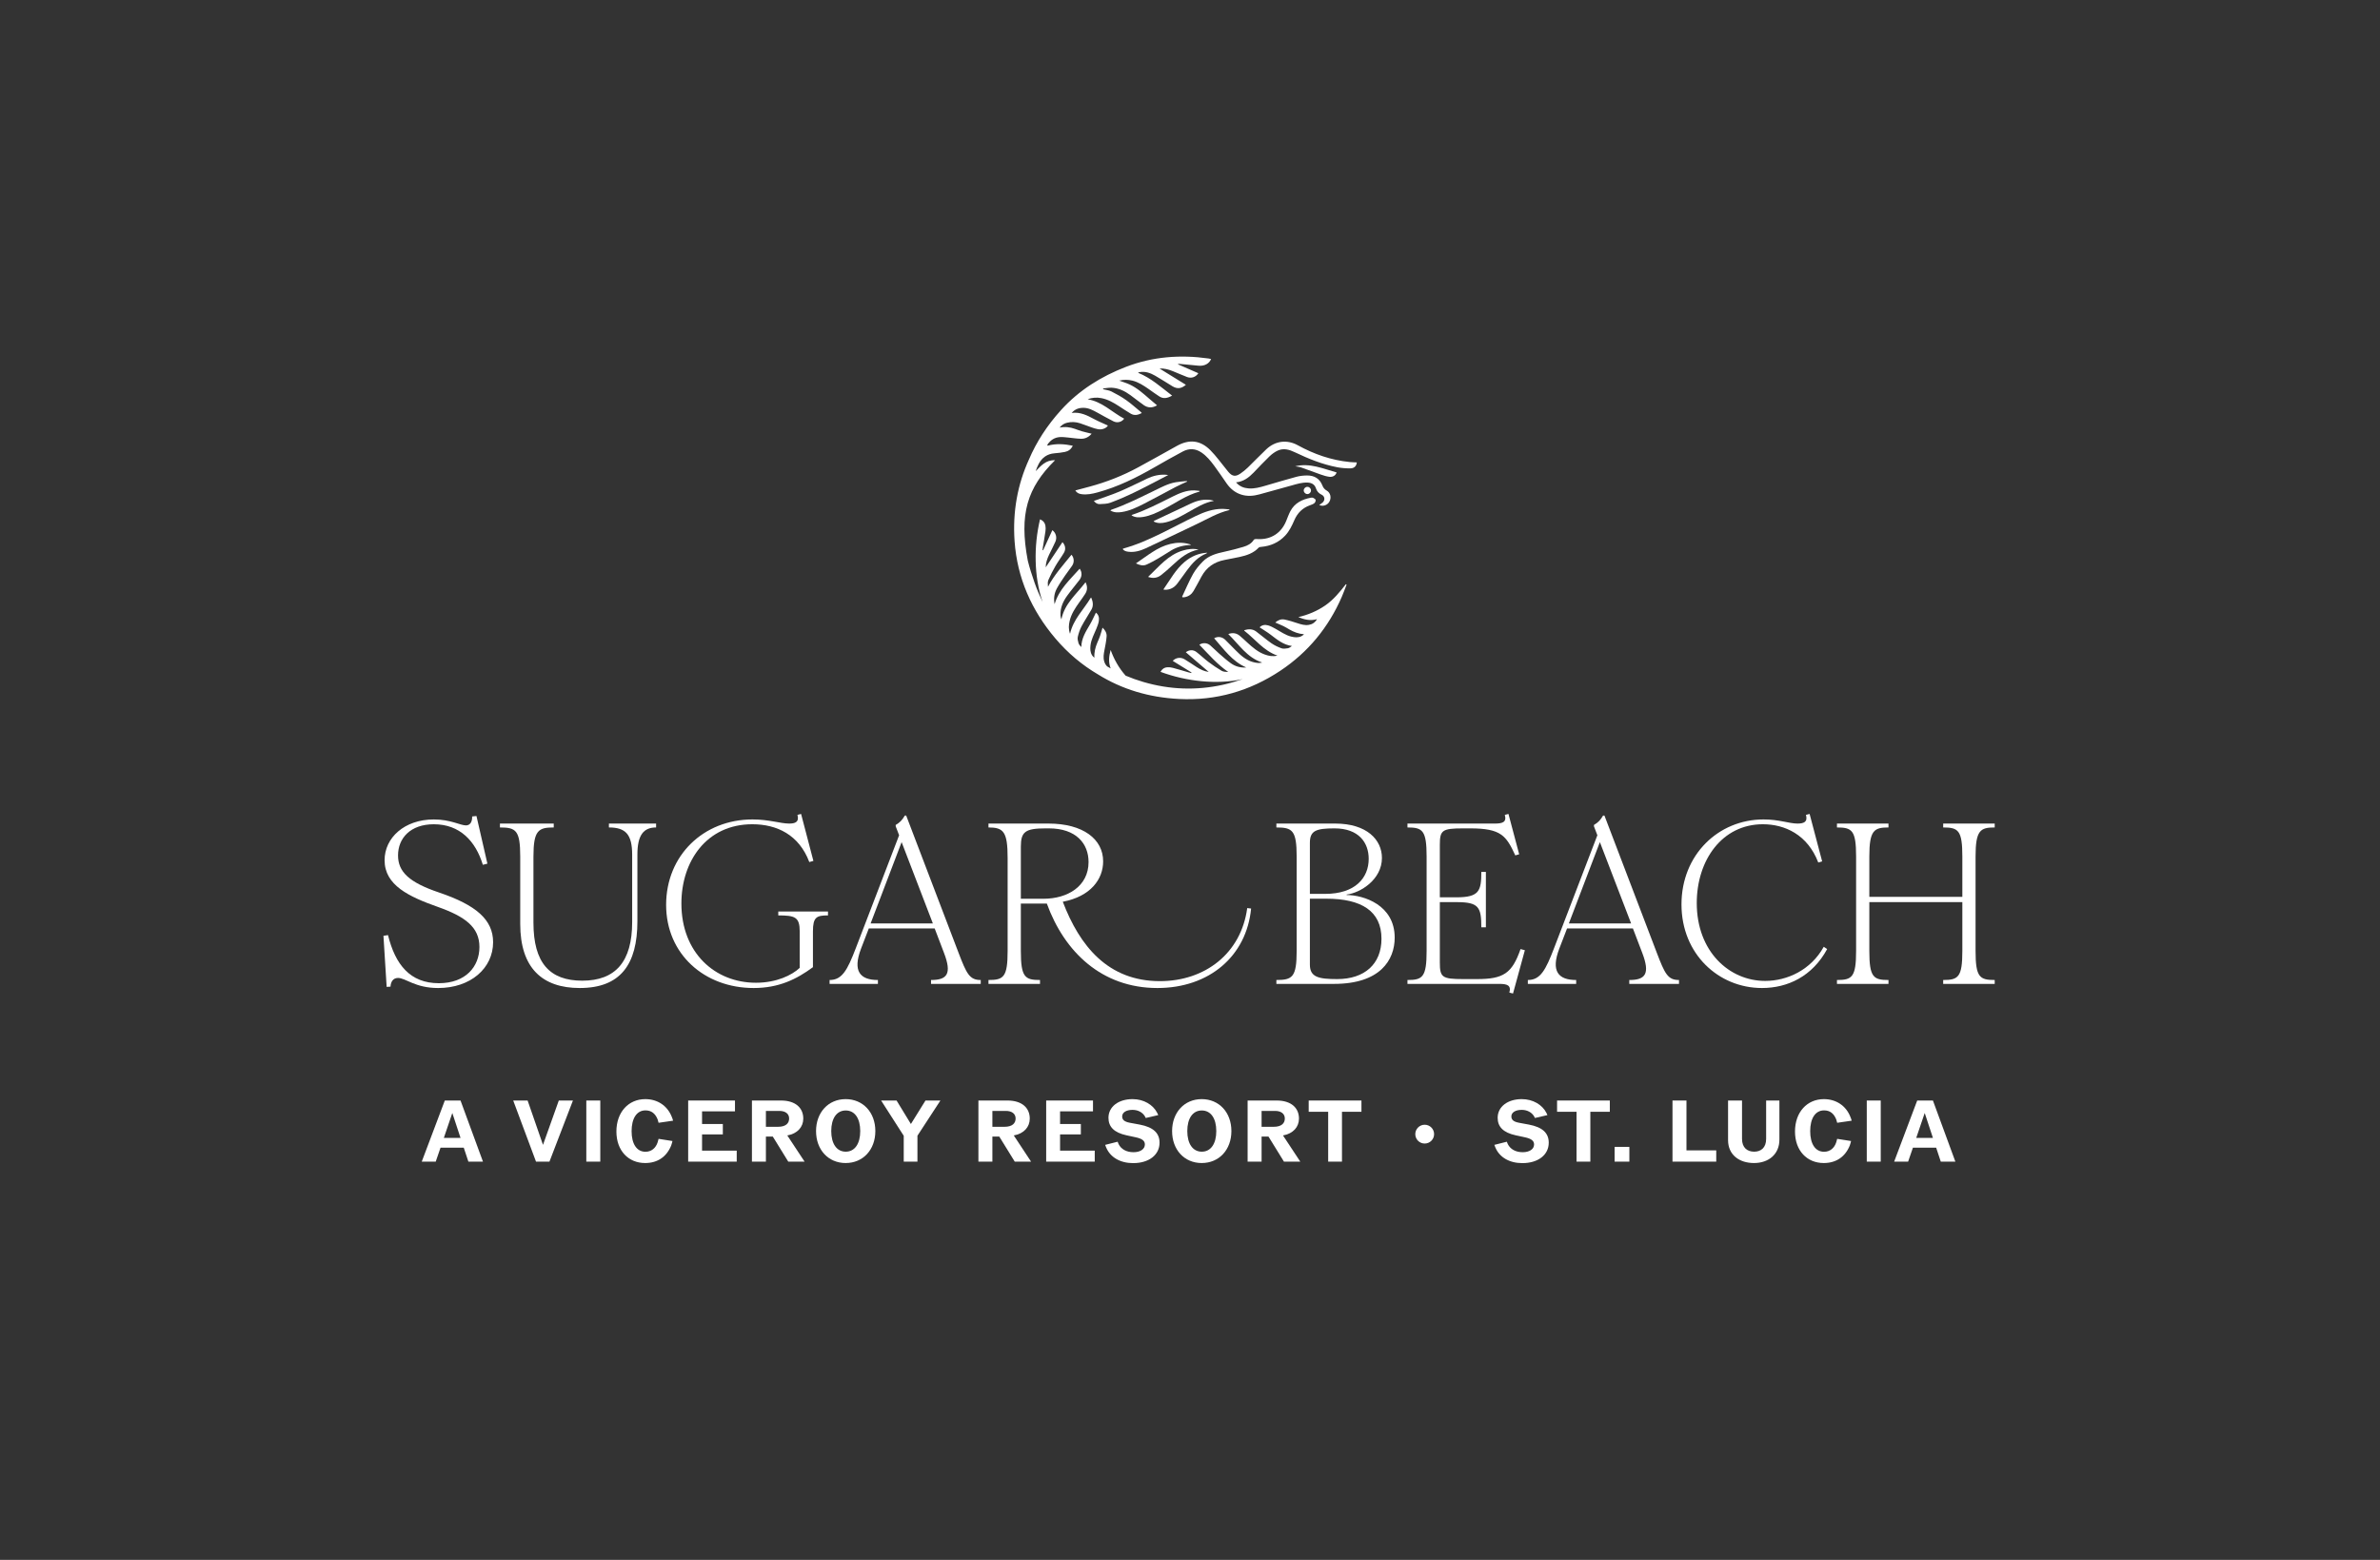 <svg width="450" height="295" viewBox="0 0 450 295" fill="none" xmlns="http://www.w3.org/2000/svg">
<rect x="0" y="0" width="450" height="295" fill="#333333" stroke="none"/>
<g clip-path="url(#clip0_6580_4018)">
<g clip-path="url(#clip1_6580_4018)">
<path d="M72.501 176.974L73.362 176.844C74.742 182.432 77.544 185.94 82.975 185.94C88.061 185.94 90.648 182.778 90.648 179.097C90.648 175.328 87.932 173.336 82.802 171.516C77.285 169.567 72.716 167.402 72.716 162.68C72.716 158.435 76.466 154.97 82.027 154.97C85.216 154.97 87.027 156.096 88.105 156.096C88.923 156.096 89.312 155.36 89.269 154.407L90.087 154.32L92.156 163.33L91.294 163.547C89.915 159.042 86.941 155.88 82.027 155.88C77.587 155.88 75.26 158.522 75.26 161.771C75.26 164.889 77.372 166.882 83.018 168.788C90.044 171.17 93.234 173.942 93.234 178.187C93.234 183.082 89.01 186.85 82.846 186.85C78.493 186.85 76.682 184.944 75.26 184.944C74.355 184.944 73.88 185.637 73.837 186.59L73.105 186.634L72.501 176.974Z" fill="white"/>
<path d="M98.362 174.72V161.986C98.362 157.004 97.543 156.485 94.526 156.485V155.748H104.699V156.485C101.811 156.485 100.862 157.004 100.862 161.986V174.504C100.862 182.084 103.923 185.462 110.087 185.462C116.38 185.462 119.527 181.867 119.527 174.374V161.639C119.527 157.784 118.277 156.485 115.13 156.485V155.748H124.053V156.485C121.725 156.485 120.518 157.871 120.518 161.596V174.201C120.518 182.431 117.285 186.849 109.613 186.849C102.543 186.849 98.362 183.08 98.362 174.72Z" fill="white"/>
<path d="M125.948 171.125C125.948 161.769 133.017 154.969 142.285 154.969C145.432 154.969 147.544 155.749 149.225 155.749C150.302 155.749 151.164 155.489 150.776 154.103L151.466 153.929L153.793 162.809L153.018 163.026C151.078 157.871 146.897 155.878 142.241 155.878C133.577 155.878 128.836 162.896 128.836 170.866C128.836 180.178 135.172 185.853 142.931 185.853C146.81 185.853 149.742 184.423 151.207 183.037V176.15C151.207 173.421 150.302 173.118 147.155 173.118V172.382H156.552V173.118C154.397 173.118 153.707 173.421 153.707 176.15V182.907C150.604 185.203 147.241 186.849 142.5 186.849C133.19 186.849 125.948 180.438 125.948 171.126L125.948 171.125Z" fill="white"/>
<path d="M178.493 180.223L176.726 175.588H164.268L162.803 179.399C161.165 183.687 162.63 185.334 165.993 185.334V186.07H156.855V185.334C159.225 185.334 160.217 183.471 161.812 179.313L170.002 157.959L169.355 156.269V156.009C170.174 155.533 170.605 155.056 171.079 154.234H171.338L181.252 180.223C182.76 184.164 183.321 185.334 185.433 185.334V186.07H176.036V185.334C179.097 185.334 180.002 184.164 178.493 180.223L178.493 180.223ZM176.381 174.635L170.475 159.258L164.613 174.635H176.381Z" fill="white"/>
<path d="M197.931 170.88H193.017V179.832C193.017 184.813 193.793 185.333 196.638 185.333V186.069H186.896V185.333C189.741 185.333 190.517 184.813 190.517 179.832V162.26C190.517 157.278 189.741 156.485 186.896 156.485V155.748H198.232C204.784 155.748 208.578 158.694 208.578 162.895C208.578 166.274 206.207 169.537 200.948 170.533C204.138 178.893 209.483 185.549 219.311 185.549C227.802 185.549 234.656 180.351 235.82 171.732L236.553 171.818C235.69 180.828 228.621 186.849 218.836 186.849C208.319 186.849 201.25 180.019 197.931 170.879V170.88ZM205.819 163.026C205.819 159.517 203.448 156.658 198.318 156.658H197.715C193.879 156.658 193.017 157.279 193.017 160.094V169.97H197.284C201.896 169.97 205.819 167.574 205.819 163.026Z" fill="white"/>
<path d="M245.168 179.832V161.986C245.168 157.004 244.349 156.485 241.332 156.485V155.748H252.453C258.445 155.748 261.29 158.824 261.29 162.246C261.29 166.36 257.195 168.873 254.608 169.176V169.262C257.798 169.262 263.703 171.125 263.703 177.319C263.703 181.564 260.945 186.069 252.237 186.069H241.332V185.332C244.349 185.332 245.168 184.813 245.168 179.831L245.168 179.832ZM258.789 162.419C258.789 159.343 256.893 156.658 252.324 156.658C248.832 156.658 247.668 157.091 247.668 159.387V169.046H250.556C256.246 169.046 258.789 166.014 258.789 162.419ZM261.203 177.536C261.203 172.295 257.41 169.956 250.772 169.956H247.668V182.431C247.668 184.813 249.349 185.16 252.841 185.16C257.97 185.16 261.203 182.344 261.203 177.536Z" fill="white"/>
<path d="M283.489 186.07H266.117V185.333C268.963 185.333 269.738 184.814 269.738 179.832V161.986C269.738 157.005 268.962 156.485 266.117 156.485V155.749H282.627C284.092 155.749 284.911 155.489 284.523 154.103L285.213 153.929L287.239 161.553L286.506 161.769C284.782 158.044 283.834 156.658 277.971 156.658H276.678C272.626 156.658 272.238 157.005 272.238 159.82V169.696H275.385C279.695 169.696 280.083 168.483 280.083 164.888H280.945V175.37H280.083C280.083 171.559 279.609 170.606 275.428 170.606H272.238V181.998C272.238 184.813 272.626 185.16 276.678 185.16H279.264C284.265 185.16 285.903 184.077 287.497 179.485L288.316 179.702L286.075 187.889L285.385 187.715C285.773 186.329 284.954 186.069 283.488 186.069L283.489 186.07Z" fill="white"/>
<path d="M310.516 180.223L308.748 175.588H296.291L294.825 179.399C293.187 183.687 294.653 185.334 298.015 185.334V186.07H288.877V185.334C291.248 185.334 292.239 183.471 293.834 179.313L302.024 157.959L301.378 156.269V156.009C302.197 155.533 302.628 155.056 303.102 154.234H303.36L313.275 180.223C314.783 184.164 315.344 185.334 317.456 185.334V186.07H308.059V185.334C311.119 185.334 312.024 184.164 310.516 180.223L310.516 180.223ZM308.403 174.635L302.498 159.258L296.636 174.635H308.403Z" fill="white"/>
<path d="M317.928 171.039C317.928 161.64 324.91 154.969 333.445 154.969C336.419 154.969 338.273 155.749 339.868 155.749C340.989 155.749 341.851 155.489 341.463 154.103L342.153 153.929L344.523 162.896L343.791 163.112C341.765 157.828 337.454 155.878 333.316 155.878C325.6 155.878 320.816 162.679 320.816 170.779C320.816 179.962 326.98 185.506 333.747 185.506C337.929 185.506 342.411 183.427 344.825 179.052L345.472 179.485C342.67 184.64 338.015 186.849 333.144 186.849C324.954 186.849 317.928 180.438 317.928 171.039L317.928 171.039Z" fill="white"/>
<path d="M371.031 179.832V170.606H353.444V179.832C353.444 184.813 354.22 185.333 357.065 185.333V186.069H347.324V185.333C350.169 185.333 350.944 184.813 350.944 179.832V161.986C350.944 157.004 350.168 156.485 347.324 156.485V155.748H357.065V156.485C354.349 156.485 353.444 157.004 353.444 161.986V169.609H371.031V161.986C371.031 157.004 370.255 156.485 367.41 156.485V155.748H377.152V156.485C374.437 156.485 373.531 157.004 373.531 161.986V179.831C373.531 184.813 374.307 185.332 377.152 185.332V186.069H367.41V185.332C370.255 185.332 371.031 184.813 371.031 179.832Z" fill="white"/>
</g>
<path d="M79.743 219.683L84.102 208.125H87.074L91.318 219.683H88.561L87.685 217.041H83.293L82.385 219.683H79.743ZM83.921 215.192H87.074L85.522 210.486L83.921 215.192Z" fill="white"/>
<path d="M101.346 219.683L97.036 208.125H99.76L102.667 216.513L105.655 208.125H108.33L103.888 219.683H101.346Z" fill="white"/>
<path d="M110.858 219.683V208.125H113.499V219.683H110.858Z" fill="white"/>
<path d="M121.979 219.947C118.809 219.947 116.547 217.603 116.547 213.987C116.547 210.321 118.825 207.861 122.012 207.861C124.34 207.861 126.206 209.132 127.015 211.213C127.114 211.427 127.197 211.675 127.263 211.939L124.522 212.336C124.472 212.121 124.406 211.89 124.34 211.692C123.894 210.585 123.168 209.991 122.045 209.991C120.361 209.991 119.42 211.543 119.42 213.921C119.42 216.315 120.378 217.817 122.045 217.817C123.168 217.817 123.994 217.107 124.34 216.034C124.406 215.836 124.472 215.605 124.522 215.374L127.147 215.786C127.081 216.1 126.982 216.397 126.9 216.645C126.024 218.792 124.307 219.947 121.979 219.947Z" fill="white"/>
<path d="M130.116 219.683V208.125H138.966V210.173H132.741V212.567H136.671V214.532H132.741V217.603H139.296V219.683H130.116Z" fill="white"/>
<path d="M142.172 219.683V208.125H147.654C150.444 208.125 151.881 209.545 151.881 211.543C151.881 213.112 150.807 214.383 148.859 214.73L152.128 219.683H149.041L146.118 214.944H144.814V219.683H142.172ZM144.814 213.095H147.109C148.595 213.095 149.206 212.418 149.206 211.527C149.206 210.651 148.529 210.09 147.357 210.09H144.814V213.095Z" fill="white"/>
<path d="M159.892 219.947C156.607 219.947 154.295 217.438 154.295 213.904C154.295 210.387 156.607 207.861 159.892 207.861C163.178 207.861 165.506 210.371 165.506 213.904C165.506 217.421 163.195 219.947 159.892 219.947ZM157.168 213.904C157.168 216.282 158.192 217.801 159.909 217.801C161.626 217.801 162.65 216.282 162.65 213.904C162.65 211.493 161.61 210.007 159.909 210.007C158.192 210.007 157.168 211.51 157.168 213.904Z" fill="white"/>
<path d="M170.874 219.683V214.796L166.598 208.125H169.52L172.228 212.567L174.985 208.125H177.809L173.466 214.779V219.683H170.874Z" fill="white"/>
<path d="M184.994 219.683V208.125H190.476C193.266 208.125 194.703 209.545 194.703 211.543C194.703 213.112 193.629 214.383 191.681 214.73L194.95 219.683H191.863L188.94 214.944H187.636V219.683H184.994ZM187.636 213.095H189.931C191.417 213.095 192.028 212.418 192.028 211.527C192.028 210.651 191.351 210.09 190.179 210.09H187.636V213.095Z" fill="white"/>
<path d="M197.808 219.683V208.125H206.658V210.173H200.433V212.567H204.363V214.532H200.433V217.603H206.988V219.683H197.808Z" fill="white"/>
<path d="M214.256 219.964C211.796 219.964 209.913 218.858 209.137 216.975C209.071 216.827 209.005 216.662 208.956 216.513L211.317 215.919C211.366 216.067 211.432 216.199 211.498 216.364C211.977 217.322 212.968 217.9 214.322 217.9C215.593 217.9 216.468 217.322 216.468 216.43C216.468 215.753 215.973 215.341 214.718 215.076L212.968 214.697C210.64 214.185 209.583 213.095 209.583 211.394C209.583 209.314 211.449 207.861 214.14 207.861C216.27 207.861 218.02 208.934 218.796 210.453C218.879 210.602 218.945 210.734 218.995 210.883L216.633 211.427C216.584 211.312 216.518 211.196 216.452 211.081C216.023 210.387 215.197 209.892 214.14 209.892C212.935 209.892 212.175 210.387 212.175 211.13C212.175 211.758 212.572 212.137 213.645 212.336L215.511 212.682C218.02 213.161 219.242 214.251 219.242 216.1C219.242 218.412 217.228 219.964 214.256 219.964Z" fill="white"/>
<path d="M227.213 219.947C223.928 219.947 221.616 217.438 221.616 213.904C221.616 210.387 223.928 207.861 227.213 207.861C230.499 207.861 232.827 210.371 232.827 213.904C232.827 217.421 230.516 219.947 227.213 219.947ZM224.489 213.904C224.489 216.282 225.513 217.801 227.23 217.801C228.947 217.801 229.971 216.282 229.971 213.904C229.971 211.493 228.93 210.007 227.23 210.007C225.513 210.007 224.489 211.51 224.489 213.904Z" fill="white"/>
<path d="M235.894 219.683V208.125H241.376C244.167 208.125 245.603 209.545 245.603 211.543C245.603 213.112 244.53 214.383 242.582 214.73L245.851 219.683H242.763L239.841 214.944H238.536V219.683H235.894ZM238.536 213.095H240.831C242.317 213.095 242.928 212.418 242.928 211.527C242.928 210.651 242.251 210.09 241.079 210.09H238.536V213.095Z" fill="white"/>
<path d="M251.126 219.683V210.255H247.443V208.125H257.416V210.255H253.734V219.683H251.126Z" fill="white"/>
<path d="M287.843 219.964C285.383 219.964 283.501 218.858 282.725 216.975C282.659 216.827 282.593 216.662 282.543 216.513L284.904 215.919C284.954 216.067 285.02 216.199 285.086 216.364C285.565 217.322 286.556 217.9 287.909 217.9C289.181 217.9 290.056 217.322 290.056 216.43C290.056 215.753 289.561 215.341 288.306 215.076L286.556 214.697C284.227 214.185 283.171 213.095 283.171 211.394C283.171 209.314 285.036 207.861 287.728 207.861C289.858 207.861 291.608 208.934 292.384 210.453C292.467 210.602 292.533 210.734 292.582 210.883L290.221 211.427C290.172 211.312 290.105 211.196 290.039 211.081C289.61 210.387 288.785 209.892 287.728 209.892C286.522 209.892 285.763 210.387 285.763 211.13C285.763 211.758 286.159 212.137 287.232 212.336L289.098 212.682C291.608 213.161 292.83 214.251 292.83 216.1C292.83 218.412 290.815 219.964 287.843 219.964Z" fill="white"/>
<path d="M298.086 219.683V210.255H294.404V208.125H304.377V210.255H300.695V219.683H298.086Z" fill="white"/>
<path d="M305.282 219.683V216.893H308.072V219.683H305.282Z" fill="white"/>
<path d="M316.228 219.683V208.125H318.87V217.553H324.5V219.683H316.228Z" fill="white"/>
<path d="M331.637 219.947C328.847 219.947 326.734 218.395 326.734 215.605V208.125H329.375V215.39C329.375 217.041 330.366 217.801 331.671 217.801C332.958 217.801 333.933 217.041 333.933 215.39V208.125H336.442V215.522C336.442 218.313 334.378 219.947 331.637 219.947Z" fill="white"/>
<path d="M344.823 219.947C341.653 219.947 339.391 217.603 339.391 213.987C339.391 210.321 341.67 207.861 344.856 207.861C347.184 207.861 349.05 209.132 349.859 211.213C349.958 211.427 350.041 211.675 350.107 211.939L347.366 212.336C347.317 212.121 347.25 211.89 347.184 211.692C346.739 210.585 346.012 209.991 344.889 209.991C343.205 209.991 342.264 211.543 342.264 213.921C342.264 216.315 343.222 217.817 344.889 217.817C346.012 217.817 346.838 217.107 347.184 216.034C347.25 215.836 347.317 215.605 347.366 215.374L349.991 215.786C349.925 216.1 349.826 216.397 349.744 216.645C348.869 218.792 347.151 219.947 344.823 219.947Z" fill="white"/>
<path d="M352.96 219.683V208.125H355.602V219.683H352.96Z" fill="white"/>
<path d="M358.138 219.683L362.497 208.125H365.469L369.712 219.683H366.955L366.08 217.041H361.688L360.779 219.683H358.138ZM362.315 215.192H365.469L363.917 210.486L362.315 215.192Z" fill="white"/>
<path d="M271.153 214.483C271.153 215.465 270.357 216.261 269.375 216.261C268.393 216.261 267.597 215.465 267.597 214.483C267.597 213.501 268.393 212.705 269.375 212.705C270.357 212.705 271.153 213.501 271.153 214.483Z" fill="white"/>
<g clip-path="url(#clip2_6580_4018)">
<path d="M254.472 110.483C253.318 111.959 252.148 113.41 250.591 114.486C249.031 115.562 247.319 116.277 245.474 116.705C246.6 117.165 247.728 117.457 249.012 117.097C248.621 117.756 248.11 118.064 247.466 118.174C246.732 118.3 246.048 118.094 245.359 117.87C244.538 117.602 243.711 117.333 242.867 117.161C242.218 117.029 241.625 117.284 241.119 117.73C241.654 117.963 242.152 118.161 242.635 118.394C243.025 118.583 243.396 118.81 243.771 119.029C244.629 119.527 245.533 119.878 246.558 119.944C246.395 120.108 246.236 120.234 246.057 120.32C245.457 120.608 244.834 120.548 244.213 120.408C243.063 120.148 242.132 119.445 241.128 118.888C240.698 118.649 240.254 118.411 239.788 118.275C239.178 118.097 238.585 118.185 238.164 118.64C238.867 119.105 239.576 119.519 240.225 120.012C241.45 120.944 242.629 121.95 244.275 122.165C244.018 122.358 243.76 122.552 243.476 122.6C243.087 122.664 242.638 122.725 242.284 122.597C241.621 122.355 240.96 122.044 240.382 121.641C239.39 120.948 238.475 120.146 237.503 119.421C236.812 118.906 236.04 118.943 235.242 119.177C235.271 119.25 235.273 119.286 235.293 119.302C237.323 120.874 238.892 123.055 241.532 123.987C240.634 124.201 239.879 124.044 239.146 123.781C237.865 123.321 236.853 122.451 235.867 121.547C235.382 121.103 234.906 120.647 234.397 120.228C233.779 119.72 233.077 119.607 232.233 119.905C234.268 121.89 235.787 124.369 238.652 125.294C238.369 125.359 238.105 125.397 237.844 125.376C236.466 125.263 235.339 124.592 234.357 123.682C233.424 122.818 232.569 121.872 231.655 120.987C231.06 120.41 230.249 120.313 229.565 120.705C231.393 122.77 232.974 125.082 235.639 126.228C234.565 126.31 233.586 126.046 232.742 125.445C231.953 124.882 231.229 124.228 230.496 123.591C229.921 123.09 229.393 122.534 228.814 122.039C228.225 121.536 227.374 121.507 226.767 121.932C228.511 123.73 230.139 125.64 232.241 127.082C231.789 127.062 231.322 127.059 230.973 126.854C230.115 126.351 229.285 125.786 228.49 125.186C227.703 124.592 226.993 123.894 226.21 123.297C225.592 122.827 224.825 122.882 224.21 123.35C225.656 124.593 227.099 125.832 228.54 127.07C227.718 126.971 226.983 126.608 226.283 126.169C225.499 125.676 224.745 125.131 223.945 124.663C223.186 124.219 222.287 124.39 221.734 124.98C222.913 125.709 224.101 126.441 225.287 127.174C225.27 127.21 225.255 127.245 225.238 127.281C225.069 127.24 224.9 127.204 224.732 127.156C223.741 126.868 222.754 126.564 221.757 126.299C221.416 126.208 221.047 126.163 220.696 126.188C220.149 126.226 219.726 126.507 219.422 127.057C221.964 127.99 224.518 128.568 227.151 128.821C229.77 129.075 232.369 128.988 234.957 128.436C233.731 128.846 232.502 129.22 231.25 129.496C226.18 130.614 221.14 130.428 216.167 128.966C215.021 128.63 213.909 128.231 212.83 127.777C212.822 127.768 212.813 127.759 212.804 127.748C211.551 126.323 210.639 124.704 209.995 122.917C209.683 124.066 209.529 125.199 209.998 126.404C209.773 126.279 209.548 126.153 209.327 126.023C209.061 125.763 208.888 125.447 208.778 125.078C208.567 124.363 208.688 123.657 208.828 122.943C208.995 122.094 209.164 121.238 209.232 120.376C209.285 119.715 208.961 119.154 208.459 118.702C208.293 119.263 208.157 119.783 207.983 120.291C207.844 120.701 207.663 121.098 207.492 121.497C207.102 122.411 206.862 123.354 206.92 124.382C206.738 124.24 206.595 124.096 206.488 123.928C206.132 123.365 206.116 122.737 206.181 122.101C206.301 120.926 206.885 119.914 207.317 118.846C207.502 118.391 207.684 117.919 207.763 117.439C207.866 116.81 207.708 116.229 207.208 115.864C206.831 116.62 206.506 117.374 206.095 118.08C205.32 119.413 204.466 120.705 204.449 122.371C204.227 122.138 204.004 121.903 203.922 121.628C203.811 121.247 203.698 120.808 203.783 120.441C203.943 119.751 204.171 119.056 204.503 118.432C205.071 117.362 205.755 116.353 206.356 115.3C206.783 114.55 206.654 113.785 206.328 113.019C206.259 113.057 206.223 113.063 206.212 113.084C204.898 115.293 202.926 117.116 202.32 119.857C202.001 118.987 202.066 118.218 202.239 117.456C202.54 116.124 203.281 115.014 204.058 113.924C204.44 113.388 204.835 112.859 205.188 112.303C205.618 111.626 205.645 110.915 205.25 110.111C203.529 112.375 201.255 114.183 200.684 117.147C200.586 116.874 200.517 116.613 200.506 116.352C200.451 114.966 200.983 113.765 201.766 112.677C202.509 111.646 203.344 110.68 204.111 109.664C204.61 109.003 204.61 108.182 204.141 107.548C202.315 109.616 200.215 111.466 199.4 114.258C199.189 113.199 199.334 112.192 199.829 111.28C200.291 110.428 200.853 109.628 201.396 108.822C201.823 108.189 202.311 107.597 202.73 106.96C203.157 106.314 203.085 105.463 202.592 104.91C201.022 106.861 199.325 108.712 198.148 110.977C198.113 110.525 198.062 110.059 198.223 109.686C198.619 108.771 199.078 107.878 199.578 107.015C200.072 106.16 200.677 105.371 201.175 104.518C201.568 103.846 201.422 103.089 200.885 102.532C199.828 104.122 198.774 105.706 197.721 107.29C197.721 106.459 197.992 105.684 198.343 104.936C198.738 104.096 199.187 103.279 199.555 102.428C199.903 101.62 199.627 100.744 198.976 100.262C198.397 101.524 197.814 102.794 197.229 104.064C197.192 104.051 197.154 104.04 197.117 104.027C197.138 103.854 197.153 103.681 197.18 103.51C197.345 102.488 197.529 101.47 197.672 100.445C197.721 100.094 197.722 99.721 197.655 99.376C197.552 98.836 197.223 98.446 196.642 98.211C196.021 100.854 195.757 103.467 195.82 106.118C195.882 108.757 196.28 111.335 197.134 113.846C196.582 112.673 196.064 111.494 195.641 110.282C195.11 108.759 194.665 107.381 194.33 106.028C192.654 97.2 194.249 92.217 199.48 87.041C197.721 86.962 196.82 88.102 195.82 89.103C195.984 88.629 196.16 88.165 196.389 87.734C197.025 86.539 198.001 85.84 199.375 85.726C200.028 85.671 200.686 85.6 201.329 85.471C201.993 85.337 202.521 84.978 202.832 84.289C201.236 83.968 199.693 83.841 198.067 84.289L198.024 84.112C198.629 83.212 199.395 82.727 200.401 82.658C200.903 82.624 201.414 82.696 201.919 82.741C202.75 82.816 203.579 82.964 204.412 82.978C205.215 82.993 205.894 82.63 206.401 82.019C205.775 81.865 205.164 81.731 204.565 81.562C204.12 81.435 203.688 81.263 203.25 81.109C202.338 80.787 201.406 80.659 200.347 80.864C200.767 80.332 201.229 80.076 201.761 79.944C202.58 79.742 203.4 79.786 204.197 80.042C204.922 80.275 205.63 80.567 206.351 80.812C206.774 80.956 207.203 81.109 207.641 81.177C208.448 81.302 209.222 80.948 209.476 80.473C208.619 80.077 207.738 79.718 206.903 79.272C205.588 78.569 204.284 77.877 202.629 78.093C203.272 77.338 204.036 77.116 204.888 77.127C205.835 77.139 206.643 77.577 207.446 78.014C208.471 78.571 209.48 79.16 210.524 79.679C211.262 80.045 212.115 79.808 212.551 79.178C210.249 77.961 208.383 75.945 205.653 75.515C206.512 75.167 207.377 75.126 208.259 75.296C209.476 75.53 210.523 76.135 211.545 76.796C212.298 77.284 213.039 77.791 213.814 78.241C214.501 78.639 215.19 78.481 215.888 78.112C215.798 78.016 215.745 77.943 215.679 77.889C214.764 77.139 213.885 76.338 212.922 75.659C212.048 75.042 211.102 74.518 210.146 74.035C209.672 73.797 209.105 73.744 208.579 73.608C208.577 73.562 208.576 73.513 208.573 73.466C209.098 73.414 209.626 73.304 210.149 73.323C211.494 73.375 212.661 73.947 213.731 74.725C214.578 75.341 215.387 76.008 216.246 76.607C217.038 77.16 217.882 77.182 218.771 76.654C218.278 76.237 217.807 75.851 217.348 75.451C216.172 74.43 215.016 73.377 213.587 72.713C212.971 72.425 212.31 72.234 211.622 71.981C212.472 71.772 213.293 71.782 214.11 71.981C215.235 72.257 216.187 72.886 217.127 73.532C217.829 74.016 218.505 74.54 219.228 74.989C220.012 75.477 220.793 75.288 221.616 74.815C219.533 73.223 217.629 71.482 215.196 70.506C215.236 70.459 215.251 70.427 215.273 70.42C215.344 70.398 215.418 70.387 215.492 70.373C216.558 70.185 217.514 70.543 218.406 71.047C219.524 71.68 220.594 72.401 221.699 73.059C222.606 73.599 223.376 73.501 224.224 72.773C222.554 71.742 220.895 70.717 219.234 69.69C220.115 69.641 220.958 69.869 221.78 70.203C222.668 70.563 223.543 70.954 224.436 71.295C225.252 71.609 226.095 71.323 226.58 70.582C225.273 70.013 223.975 69.446 222.674 68.879C222.819 68.805 222.936 68.808 223.051 68.819C224.242 68.933 225.432 69.056 226.623 69.16C227.732 69.255 228.62 68.792 228.988 67.893C228.8 67.855 228.642 67.815 228.481 67.792C223.159 67.046 217.957 67.433 212.903 69.376C208.192 71.187 204.009 73.802 200.607 77.56C197.966 80.478 195.953 83.602 194.547 86.9C192.399 91.614 191.439 96.772 191.833 102.354C192.325 109.308 195.052 115.452 199.555 120.75C201.909 123.521 204.604 125.782 207.618 127.55C212.122 130.353 217.246 131.906 222.971 132.188C229.913 132.53 236.302 130.694 242.084 126.844C247.327 123.352 251.181 118.662 253.699 112.874C254.028 112.117 254.304 111.339 254.606 110.569C254.562 110.54 254.517 110.512 254.472 110.482V110.483Z" fill="white"/>
<path d="M249.433 95.497C249.68 95.319 249.922 95.19 250.109 95.003C250.567 94.548 250.487 93.85 249.91 93.572C249.348 93.3 248.995 92.927 248.798 92.318C248.572 91.624 248.008 91.306 247.278 91.264C246.207 91.205 245.211 91.532 244.202 91.812C242.171 92.375 240.141 92.945 238.107 93.499C236.979 93.806 235.845 93.898 234.702 93.54C233.522 93.169 232.632 92.427 231.931 91.432C231.147 90.318 230.4 89.176 229.584 88.084C228.887 87.15 228.152 86.24 227.166 85.573C226.021 84.8 224.821 84.756 223.641 85.383C221.817 86.348 220.025 87.372 218.234 88.4C214.825 90.356 211.319 92.09 207.508 93.124C206.526 93.391 205.529 93.599 204.499 93.457C204.03 93.392 203.606 93.234 203.316 92.749C204.252 92.499 205.156 92.262 206.058 92.019C209.231 91.159 212.275 89.967 215.166 88.398C217.624 87.064 220.064 85.696 222.506 84.334C224.846 83.03 226.939 83.224 228.842 85.133C229.956 86.249 230.877 87.56 231.884 88.783C232.007 88.933 232.125 89.088 232.25 89.237C232.965 90.089 233.582 90.2 234.512 89.574C235.018 89.233 235.498 88.839 235.938 88.415C237.111 87.281 238.232 86.093 239.418 84.974C241.186 83.302 243.431 83.131 245.367 84.196C248.433 85.885 251.695 87.03 255.202 87.377C255.645 87.421 256.092 87.427 256.539 87.45C256.473 88.127 256.069 88.568 255.316 88.575C254.485 88.582 253.641 88.516 252.825 88.361C250.015 87.824 247.384 86.753 244.816 85.524C243.777 85.027 242.719 84.715 241.627 85.196C241.04 85.455 240.489 85.867 240.022 86.312C238.995 87.293 238.027 88.339 237.04 89.363C236.13 90.305 235.125 91.075 233.707 91.221C234.357 91.983 235.147 92.29 236.055 92.364C237.186 92.457 238.248 92.15 239.311 91.84C241.249 91.276 243.181 90.691 245.129 90.168C245.771 89.996 246.456 89.924 247.122 89.919C248.486 89.909 249.519 90.486 250.034 91.817C250.197 92.236 250.431 92.543 250.847 92.775C251.567 93.175 251.768 94.134 251.361 94.865C250.975 95.559 250.127 95.844 249.433 95.497Z" fill="white"/>
<path d="M223.505 112.855C224.189 111.412 224.804 109.932 225.581 108.54C226.055 107.691 226.714 106.922 227.395 106.22C228.515 105.066 230.011 104.661 231.537 104.336C232.735 104.081 233.921 103.765 235.096 103.418C235.876 103.188 236.601 102.827 237.063 102.088C237.117 102 237.28 101.953 237.397 101.937C237.558 101.917 237.725 101.948 237.889 101.953C240.307 102.049 242.21 100.839 243.156 98.598C243.424 97.964 243.645 97.305 243.962 96.695C244.779 95.126 246.203 94.437 247.855 94.124C247.997 94.097 248.175 94.091 248.296 94.155C248.477 94.252 248.733 94.401 248.757 94.558C248.787 94.748 248.662 95.037 248.506 95.162C248.268 95.352 247.956 95.457 247.662 95.563C246.272 96.064 245.32 97.01 244.733 98.363C244.28 99.408 243.786 100.444 242.999 101.288C241.767 102.608 240.215 103.269 238.434 103.427C238.28 103.44 238.081 103.465 237.988 103.563C236.996 104.628 235.695 105.046 234.336 105.339C233.401 105.541 232.46 105.718 231.521 105.899C229.582 106.272 228.111 107.287 227.166 109.042C226.675 109.951 226.191 110.866 225.673 111.757C225.311 112.38 224.759 112.781 224.044 112.926C223.907 112.955 223.765 112.953 223.626 112.965C223.586 112.928 223.545 112.89 223.504 112.852V112.855H223.505Z" fill="white"/>
<path d="M232.45 96.46C230.226 96.98 228.282 98.159 226.247 99.124C223.045 100.639 219.86 102.192 216.647 103.685C215.616 104.164 214.517 104.489 213.344 104.342C212.939 104.292 212.55 104.205 212.26 103.825C212.351 103.777 212.421 103.725 212.497 103.703C215.002 103.01 217.359 101.945 219.685 100.806C221.82 99.76 223.916 98.634 226.058 97.604C227.681 96.824 229.373 96.211 231.215 96.233C231.626 96.237 232.036 96.306 232.446 96.346C232.448 96.383 232.449 96.421 232.45 96.459V96.46Z" fill="white"/>
<path d="M206.824 94.732C208.447 94.146 210.074 93.631 211.64 92.971C213.428 92.215 215.162 91.328 216.921 90.5C218.022 89.981 219.174 89.707 220.396 89.78C220.587 89.792 220.778 89.823 220.885 89.836C218.797 90.914 216.681 92.052 214.522 93.103C213.036 93.828 211.508 94.483 209.961 95.065C209.34 95.299 208.618 95.298 207.937 95.335C207.468 95.36 207.094 95.09 206.825 94.732H206.824Z" fill="white"/>
<path d="M224.438 91.086C223.714 91.422 222.977 91.731 222.27 92.102C220.272 93.147 218.299 94.246 216.289 95.27C214.96 95.948 213.611 96.606 212.107 96.832C211.377 96.942 210.654 96.961 209.937 96.539C210.027 96.473 210.076 96.418 210.136 96.397C212.927 95.436 215.549 94.095 218.2 92.817C219.531 92.175 220.834 91.449 222.315 91.198C223.01 91.082 223.717 91.04 224.419 90.967C224.424 91.007 224.43 91.047 224.436 91.086H224.438Z" fill="white"/>
<path d="M226.807 92.961C224.225 93.653 222.096 95.261 219.751 96.431C218.612 97 217.462 97.543 216.191 97.753C215.429 97.879 214.678 97.913 213.945 97.469C214.008 97.415 214.041 97.363 214.087 97.349C216.75 96.461 219.22 95.144 221.726 93.905C223.019 93.266 224.339 92.7 225.824 92.739C226.146 92.748 226.468 92.801 226.789 92.835C226.794 92.877 226.801 92.919 226.806 92.96L226.807 92.961Z" fill="white"/>
<path d="M226.616 103.932C224.627 104.303 223.161 105.518 221.747 106.836C221.026 107.509 220.295 108.177 219.515 108.774C218.818 109.307 218.005 109.432 217.078 109.101C219.121 107.164 220.859 104.941 223.656 104.112C224.623 103.824 225.607 103.705 226.617 103.93L226.616 103.932Z" fill="white"/>
<path d="M214.773 106.552C216.906 105.128 218.806 103.457 221.31 102.861C222.491 102.578 223.677 102.556 224.855 102.898C224.927 102.919 224.998 102.941 225.067 102.968C225.091 102.978 225.11 103.003 225.187 103.065C223.828 103.099 222.589 103.412 221.46 104.085C220.652 104.567 219.874 105.098 219.06 105.57C218.301 106.008 217.535 106.448 216.732 106.791C216.116 107.054 215.471 106.878 214.773 106.553V106.552Z" fill="white"/>
<path d="M229.522 94.721C227.701 95.031 226.199 96.012 224.647 96.874C223.301 97.622 221.969 98.409 220.453 98.774C219.679 98.96 218.896 99.026 218.125 98.621C218.168 98.56 218.185 98.511 218.216 98.497C220.514 97.412 222.812 96.327 225.111 95.248C226.412 94.637 227.755 94.298 229.198 94.616C229.309 94.641 229.414 94.686 229.521 94.721H229.522Z" fill="white"/>
<path d="M219.965 111.482C221.252 109.643 222.275 107.705 223.963 106.28C225.184 105.25 226.573 104.621 228.265 104.523C228.175 104.606 228.145 104.652 228.104 104.669C226.507 105.303 225.417 106.522 224.429 107.858C223.816 108.688 223.226 109.536 222.603 110.358C222.018 111.128 221.243 111.556 220.254 111.534C220.185 111.533 220.116 111.509 219.967 111.482H219.965Z" fill="white"/>
<path d="M244.89 88.186C247.659 87.496 250.154 88.64 252.717 89.345C252.575 89.873 252.034 90.255 251.363 90.172C250.807 90.104 250.259 89.928 249.726 89.743C248.485 89.312 247.26 88.833 246.019 88.403C245.66 88.279 245.266 88.254 244.89 88.186Z" fill="white"/>
<path d="M247.877 92.768C247.87 93.138 247.542 93.453 247.178 93.438C246.805 93.424 246.495 93.102 246.504 92.737C246.513 92.368 246.836 92.062 247.208 92.069C247.582 92.076 247.887 92.392 247.877 92.768Z" fill="white"/>
</g>
</g>
<defs>
<clipPath id="clip0_6580_4018">
<rect width="450" height="295" fill="white"/>
</clipPath>
<clipPath id="clip1_6580_4018">
<rect width="304.653" height="33.959" fill="white" transform="translate(72.5 153.93)"/>
</clipPath>
<clipPath id="clip2_6580_4018">
<rect width="64.791" height="64.791" fill="white" transform="translate(191.747 67.437)"/>
</clipPath>
</defs>
</svg>
